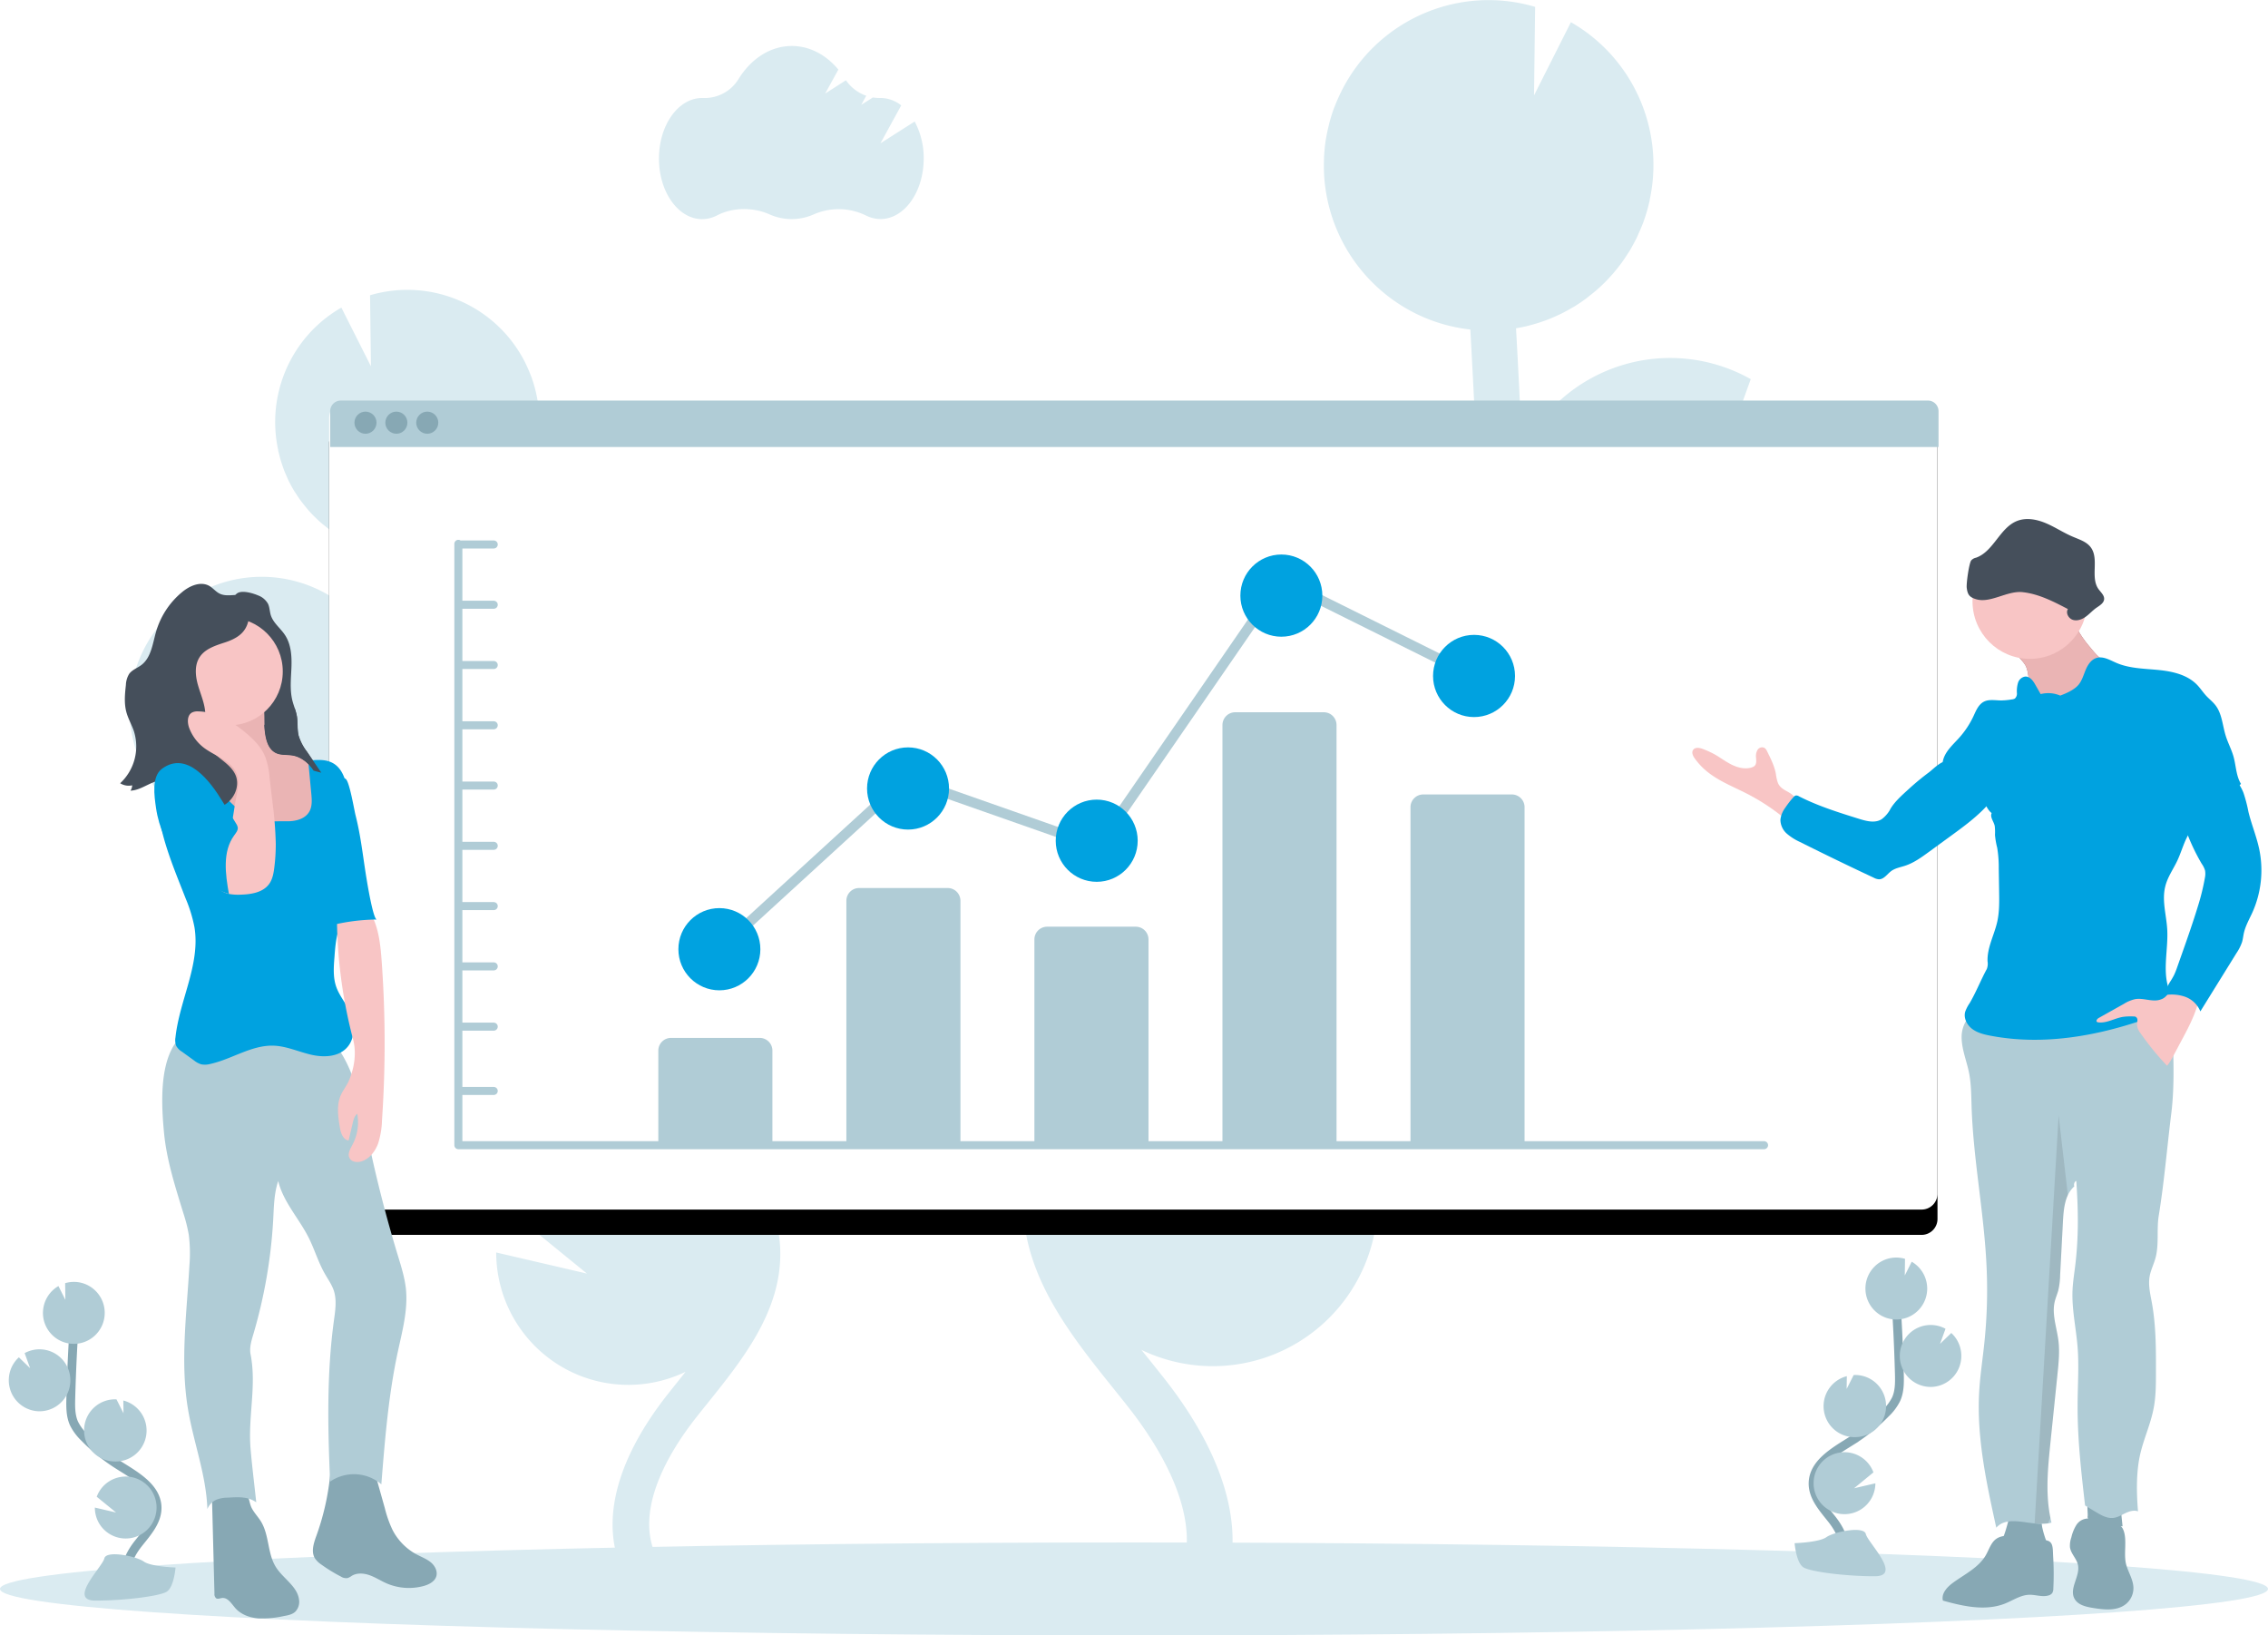 <?xml version="1.0" encoding="UTF-8"?> <svg xmlns="http://www.w3.org/2000/svg" xmlns:xlink="http://www.w3.org/1999/xlink" width="448" height="323"><defs><path id="b" d="M382.716 82.513v153.23c0 .836-.331 1.637-.92 2.228a3.137 3.137 0 0 1-2.222.923H68.157a3.133 3.133 0 0 1-2.22-.923 3.157 3.157 0 0 1-.918-2.228V82.513c0-.836.33-1.637.918-2.229a3.133 3.133 0 0 1 2.22-.923h311.417a3.147 3.147 0 0 1 3.142 3.152z"></path><filter id="a" width="129.9%" height="159.5%" x="-15%" y="-26.6%"><feOffset dy="5" in="SourceAlpha" result="shadowOffsetOuter1"></feOffset><feGaussianBlur in="shadowOffsetOuter1" result="shadowBlurOuter1" stdDeviation="15"></feGaussianBlur><feColorMatrix in="shadowBlurOuter1" values="0 0 0 0 0.129 0 0 0 0 0.169 0 0 0 0 0.212 0 0 0 0.08 0"></feColorMatrix></filter></defs><g fill="none" fill-rule="evenodd"><path fill="#DAEBF1" d="M180.677 24l-6.763 4.305 4.105-7.491a6.677 6.677 0 0 0-4.088-1.465h-.109a7.84 7.84 0 0 1-1.403-.1l-2.292 1.455.98-1.792a8.16 8.16 0 0 1-4.01-3.06l-4.1 2.623 2.606-4.733c-2.397-2.885-5.63-4.66-9.19-4.66-4.267 0-8.067 2.549-10.521 6.513a7.839 7.839 0 0 1-6.973 3.759h-.226c-4.711 0-8.529 5.358-8.529 11.963 0 6.604 3.818 11.962 8.529 11.962a6.396 6.396 0 0 0 2.967-.743c3.073-1.604 7.108-1.634 10.324-.205a10.74 10.74 0 0 0 8.777 0 12.287 12.287 0 0 1 10.229.197 6.4 6.4 0 0 0 2.941.73c4.711 0 8.529-5.355 8.529-11.963A15.233 15.233 0 0 0 180.677 24zm-57.725 186.352l-2.742-1.709c-.261-.162-.518-.336-.78-.502 12.016-2.074 20.998-12.218 21.63-24.43.631-12.212-7.256-23.233-18.993-26.542l.135 10.778-5.905-11.727h-.074c-14.39-.67-26.597 10.482-27.272 24.914-.026.502 0 .992 0 1.486-2.053-2.352-3.923-4.874-5.156-7.636-2.497-5.59-2.545-11.924-2.349-19.625.392-15.254 1.05-30.63 1.905-45.954 12.738-1.423 22.558-11.916 23.167-24.756.035-.8.021-1.587 0-2.374 0-.196 0-.389-.03-.585a25.661 25.661 0 0 0-.24-2.256c0-.122-.044-.24-.066-.358-.104-.63-.235-1.25-.383-1.862a31.522 31.522 0 0 0-.175-.686 27.906 27.906 0 0 0-.619-1.976c-.078-.214-.17-.437-.252-.638a23.593 23.593 0 0 0-.597-1.412c-.114-.244-.223-.49-.34-.73-.035-.06-.057-.126-.092-.188-5.683-11.25-18.564-16.831-30.628-13.27l.175 14.031-5.84-11.591c-9.855 5.652-14.905 17.07-12.468 28.191h-.026c.039.188.096.367.14.55.082.346.17.687.265 1.028.122.437.261.874.405 1.311.11.324.214.643.336.962.178.463.379.913.58 1.364.117.262.222.533.348.79.331.677.692 1.337 1.08 1.98.136.228.288.438.437.66.279.438.557.875.871 1.281.188.258.388.507.584.756.288.363.58.722.872 1.067a23.454 23.454 0 0 0 1.647 1.713c.227.214.436.437.684.638.384.346.785.669 1.19.988.205.162.405.328.615.485.618.437 1.255.874 1.913 1.311.122.075.257.136.379.21.553.324 1.111.634 1.686.914.249.122.502.231.754.345.47.21.946.415 1.434.603l.872.306c.479.162.967.315 1.46.437.287.079.58.162.871.232.532.127 1.077.232 1.626.328l.104.022c-.357 6.465-.677 12.933-.958 19.401a26.096 26.096 0 0 0-15.657-13.513 26.006 26.006 0 0 0-20.545 2.15l4.61 12.675-9.487-9.135a26.108 26.108 0 0 0-8.428 18.069 25.641 25.641 0 0 0 .662 7.207c2.447 10.435 10.996 18.317 21.57 19.886 10.573 1.569 21.03-3.493 26.385-12.77 0 .655-.043 1.31-.06 1.97-.175 6.793-.393 15.246 2.985 22.794 2.288 5.114 5.966 9.27 9.587 12.995a161.744 161.744 0 0 0 7.335 7.037 26.205 26.205 0 0 0 9.422 7.867c4.131 3.19 8.41 6.193 12.834 8.964l2.763 1.722c2.484 1.543 5.029 3.13 7.522 4.778-.436-.044-.872-.092-1.308-.114-11.348-.53-21.735 6.363-25.686 17.046l16.308 13.283-17.929-4.17a26.194 26.194 0 0 0 12.215 22.136 26.034 26.034 0 0 0 25.185 1.431l-1.19 1.508c-.801 1-1.593 1.993-2.374 2.981-10.608 13.475-13.558 26.264-8.307 36.015l6.39-3.457c-5.135-9.493 2.548-21.644 7.59-28.034.768-.97 1.546-1.947 2.337-2.929 6.776-8.444 14.455-18.016 14.268-29.756-.292-17.706-17.415-28.353-31.177-36.91zm118.075-19.345l3.416-2.133c.327-.205.645-.437.972-.63-15.053-2.595-26.282-15.34-26.998-30.643a32.426 32.426 0 0 1 2.811-14.86 32.626 32.626 0 0 1 20.919-18.087l-.17 13.45 7.352-14.63h.087c17.956-.838 33.191 13.08 34.031 31.09.03.625 0 1.237 0 1.853 2.567-2.933 4.894-6.08 6.433-9.524 3.12-6.993 3.18-14.86 2.932-24.476-.488-19.035-1.307-38.214-2.375-57.332-15.893-1.773-28.145-14.868-28.902-30.888a40.02 40.02 0 0 1 0-2.96c0-.244.013-.489.04-.733.06-.949.152-1.889.291-2.81.022-.154.057-.302.083-.438.134-.787.295-1.562.484-2.325l.214-.874c.23-.83.479-1.657.77-2.461.097-.271.21-.529.315-.795a28.85 28.85 0 0 1 .75-1.749c.139-.301.274-.607.435-.909.035-.074.07-.157.109-.232 7.085-14.043 23.16-21.006 38.21-16.552l-.217 17.483 7.286-14.458c12.295 7.05 18.591 21.3 15.54 35.171h.036c-.048.232-.122.438-.175.687a28.65 28.65 0 0 1-.836 2.893c-.135.402-.266.804-.436 1.202-.222.577-.47 1.14-.723 1.7-.149.328-.28.665-.436.988-.436.844-.872 1.67-1.347 2.47-.166.284-.357.55-.536.826a33.001 33.001 0 0 1-1.08 1.595c-.236.323-.484.63-.728.944-.358.437-.72.9-1.103 1.333-.267.292-.542.593-.824.905-.396.437-.81.83-1.229 1.233-.283.266-.562.537-.871.795-.484.437-.98.83-1.49 1.228-.253.201-.502.415-.763.608a33.128 33.128 0 0 1-2.389 1.613c-.152.091-.318.17-.475.262-.682.408-1.382.788-2.1 1.14-.31.154-.628.285-.941.438-.589.266-1.181.52-1.787.751a32.49 32.49 0 0 1-2.894.944c-.362.101-.723.202-1.094.293-.666.158-1.342.289-2.026.407l-.135.026c.453 8.068.852 16.138 1.198 24.21a32.547 32.547 0 0 1 19.536-16.855 32.435 32.435 0 0 1 25.63 2.693l-5.713 15.81 11.832-11.395a32.558 32.558 0 0 1 10.516 22.54 31.97 31.97 0 0 1-.824 8.96c-3.045 13.029-13.712 22.873-26.91 24.833-13.2 1.961-26.254-4.359-32.934-15.943 0 .818.057 1.644.079 2.46.218 8.476.488 19.023-3.722 28.437-2.855 6.386-7.448 11.565-11.989 16.211a196.009 196.009 0 0 1-9.152 8.781 32.68 32.68 0 0 1-11.766 9.804 200.876 200.876 0 0 1-16.011 11.19l-3.443 2.154c-3.099 1.923-6.271 3.903-9.387 5.957.549-.052 1.09-.113 1.647-.14 14.154-.663 27.11 7.93 32.044 21.251l-20.334 16.609 22.37-5.197c-.016 11.22-5.772 21.646-15.245 27.613a32.485 32.485 0 0 1-31.42 1.785c.505.63 1.006 1.259 1.511 1.884.998 1.245 1.996 2.487 2.968 3.72 13.231 16.805 16.914 32.78 10.36 44.93l-7.967-4.313c6.376-11.845-3.216-27.003-9.505-34.966-.954-1.211-1.93-2.43-2.911-3.654-8.455-10.534-18.038-22.475-17.802-37.121.361-22.12 21.733-35.403 38.908-46.077z"></path><use fill="#000" filter="url(#a)" xlink:href="#b"></use><use fill="#FFF" xlink:href="#b"></use><path stroke="#B0CCD6" stroke-linecap="round" stroke-linejoin="round" stroke-width="1.586" d="M90.54 107.407v118.611-118.61zm0 118.772h257.916H90.54zm.646-10.713h6.343-6.343zm0-12.698h6.343-6.343zm0-11.904h6.343-6.343zm0-11.905h6.343-6.343zm0-11.904h6.343-6.343zm0-11.904h6.343-6.343zm0-11.904h6.343-6.343zm0-11.904h6.343-6.343zm0-11.904h6.343-6.343zm0-11.905h6.343-6.343z"></path><g transform="translate(130.039 109.518)"><path stroke="#B0CCD6" stroke-linecap="round" stroke-width="1.998" d="M11.743 78.303L48.888 44.31l37.937 13.32 36.192-52.533 38.096 18.94"></path><ellipse cx="12.06" cy="77.955" fill="#00A2E0" rx="8.096" ry="8.117"></ellipse><ellipse cx="49.327" cy="46.21" fill="#00A2E0" rx="8.096" ry="8.117"></ellipse><ellipse cx="86.595" cy="56.527" fill="#00A2E0" rx="8.096" ry="8.117"></ellipse><ellipse cx="123.069" cy="8.117" fill="#00A2E0" rx="8.096" ry="8.117"></ellipse><ellipse cx="161.129" cy="23.989" fill="#00A2E0" rx="8.096" ry="8.117"></ellipse><path fill="#B0CCD6" d="M22.534 116.48L0 116.5V97.983c0-.666.264-1.305.734-1.776a2.503 2.503 0 0 1 1.771-.735H20.03a2.506 2.506 0 0 1 2.505 2.511v18.497zm14.61 0V68.4c0-1.397 1.122-2.53 2.506-2.53h17.523c.665 0 1.302.267 1.772.741.47.475.734 1.118.734 1.789v48.081H37.144zm37.144 0V76.03a2.513 2.513 0 0 1 2.506-2.521h17.524a2.513 2.513 0 0 1 2.505 2.52v40.451H74.288zm59.68 0h-22.535V33.687c0-1.397 1.121-2.53 2.505-2.53h17.524c1.383 0 2.505 1.133 2.505 2.53v82.793zm37.143-66.566v66.566h-22.534V49.914a2.514 2.514 0 0 1 2.505-2.523h17.524a2.514 2.514 0 0 1 2.505 2.523z"></path></g><path fill="#B0CCD6" d="M382.918 81.213v7.077H65.221v-7.077a2.1 2.1 0 0 1 2.097-2.102h313.504a2.1 2.1 0 0 1 2.096 2.102z"></path><ellipse cx="72.194" cy="83.482" fill="#87A8B4" rx="2.179" ry="2.185"></ellipse><ellipse cx="78.295" cy="83.482" fill="#87A8B4" rx="2.179" ry="2.185"></ellipse><ellipse cx="84.397" cy="83.482" fill="#87A8B4" rx="2.179" ry="2.185"></ellipse><ellipse cx="224" cy="313.821" fill="#DAEBF1" rx="224" ry="9.179"></ellipse><path fill="#454F5B" d="M50.988 117.6c.828.3 1.52.888 1.953 1.656.33.695.322 1.504.549 2.238.48 1.548 1.917 2.57 2.806 3.934 1.212 1.831 1.356 4.165 1.273 6.36-.083 2.194-.344 4.436.183 6.556.257 1.036.702 2.028.872 3.081.217 1.285.034 2.623.352 3.886a10.024 10.024 0 0 0 1.626 3.12l2.837 4.161a32.088 32.088 0 0 1-3.735-1.145 6.702 6.702 0 0 0 2.022 3.06l-2.052-2.492a5.803 5.803 0 0 0-1.526-1.45c-.753-.438-1.642-.499-2.488-.67-1.63-.332-3.255-1.166-4.053-2.622-1.059-1.958-.383-4.414-.972-6.556-.435-1.565-1.508-2.854-2.248-4.3-1.674-3.266-1.574-7.12-2.097-10.762-.222-1.543-.566-3.06-.575-4.641 0-1.15.113-3.344 1.308-3.934 1.05-.49 2.993.105 3.965.52z"></path><path fill="#87A8B4" d="M73.833 290.092l2.179 7.767a22.67 22.67 0 0 0 1.516 4.288 11.396 11.396 0 0 0 4.794 4.873c.937.494 1.953.875 2.767 1.539.815.664 1.4 1.779 1.086 2.793-.314 1.014-1.425 1.586-2.463 1.88a11.135 11.135 0 0 1-7.408-.538c-1.111-.494-2.149-1.176-3.295-1.582-1.146-.407-2.497-.512-3.534.126a3.096 3.096 0 0 1-.815.437 1.94 1.94 0 0 1-1.342-.31 29.915 29.915 0 0 1-3.831-2.351 4.534 4.534 0 0 1-1.264-1.216c-.828-1.31-.244-3.06.283-4.506a49.56 49.56 0 0 0 2.715-12.015 1.27 1.27 0 0 1 .397-.975c.193-.101.41-.15.628-.14l9.308-.437m-25.821 8.143c.501.957 1.281 1.748 1.84 2.67 1.634 2.706 1.246 6.29 2.923 8.965 1.417 2.264 4.236 3.78 4.572 6.434.14.867-.136 1.75-.745 2.382-.589.546-1.42.708-2.205.848-1.67.379-3.383.537-5.095.472-1.704-.136-3.438-.765-4.563-2.059-.754-.874-1.473-2.11-2.614-1.967-.393.048-.82.267-1.15.053a1.06 1.06 0 0 1-.332-.91l-.514-19.873c1.647-.18 4.501-.835 6.1-.267 1.378.485 1.156 2.041 1.783 3.252z"></path><path fill="#B0CCD6" d="M65.997 205.999c4.018 5.013 5.208 11.652 6.498 17.955a264.012 264.012 0 0 0 6.127 24.118c.645 2.115 1.308 4.24 1.556 6.438.436 4.187-.706 8.353-1.595 12.465-1.852 8.607-2.558 17.41-3.255 26.186a8.322 8.322 0 0 0-10.12-.538c-.47-10.581-.684-21.272.746-31.771.27-1.971.597-4.021 0-5.91-.401-1.214-1.16-2.268-1.792-3.378-1.307-2.29-2.039-4.851-3.229-7.199-1.913-3.767-4.985-6.993-5.979-11.11-.85 2.552-.845 5.14-.998 7.824a99.625 99.625 0 0 1-3.922 22.474c-.384 1.285-.793 2.623-.536 3.934 1.22 6.198-.54 12.36 0 18.654.157 1.91.37 3.816.58 5.722l.07.612.47 4.23c-1.743-1.193-3.587-1.022-5.692-.913-.71 0-1.415.125-2.083.367a3.4 3.4 0 0 0-1.878 1.884c-.253-6.862-2.715-13.025-3.84-19.795-1.546-9.319-.24-18.838.288-28.27a29.37 29.37 0 0 0-.122-6.098 31.466 31.466 0 0 0-1.102-4.37c-1.578-5.15-3.256-10.32-3.779-15.683-.523-5.363-.897-12.937 2.01-17.483.897-1.399 3.107-.77 4.501-1.678a11.334 11.334 0 0 1 3.574-1.469c7.622-1.774 15.71 2.129 23.502 2.802z"></path><path fill="#FFC1C7" d="M52.24 143.785c.169 1.91.57 4.161 2.304 4.965.985.438 2.127.285 3.19.46 2.014.327 3.67 1.879 4.602 3.697.933 1.818 1.256 3.886 1.473 5.918.27 2.548.358 5.31-1.037 7.457-1.124 1.748-3.05 2.793-5.072 3.33a14.108 14.108 0 0 1-11.815-2.185 26.52 26.52 0 0 1-4.358-4.31c-2.894-3.378-5.809-7.08-6.402-11.495-.07-.503-.065-1.11.345-1.407.283-.16.61-.225.932-.184l2.776.048c.702 0 1.495 0 1.974-.529.48-.529.436-1.202.436-1.849l-.187-8.081a1.165 1.165 0 0 1 .187-.817c.175-.161.4-.258.636-.276 1.53-.258 3.13 0 4.624-.415 1.425-.393 3.66-2.032 4.707-.35.871 1.447.54 4.393.684 6.023z"></path><path fill="#EAB4B4" d="M52.24 143.785c.169 1.91.57 4.161 2.304 4.965.985.438 2.127.285 3.19.46 2.014.327 3.67 1.879 4.602 3.697.933 1.818 1.256 3.886 1.473 5.918.27 2.548.358 5.31-1.037 7.457-1.124 1.748-3.05 2.793-5.072 3.33a14.108 14.108 0 0 1-11.815-2.185 26.52 26.52 0 0 1-4.358-4.31c-2.894-3.378-5.809-7.08-6.402-11.495-.07-.503-.065-1.11.345-1.407.283-.16.61-.225.932-.184l2.776.048c.702 0 1.495 0 1.974-.529.48-.529.436-1.202.436-1.849l-.187-8.081a1.165 1.165 0 0 1 .187-.817c.175-.161.4-.258.636-.276 1.53-.258 3.13 0 4.624-.415 1.425-.393 3.66-2.032 4.707-.35.871 1.447.54 4.393.684 6.023z"></path><ellipse cx="45.253" cy="132.622" fill="#F8C5C5" rx="10.603" ry="10.634"></ellipse><path fill="#00A2E0" d="M56.654 162.204c1.712.03 3.647-.437 4.475-1.958.567-1.032.475-2.286.366-3.458l-.614-6.556c1.665-.175 3.456-.323 4.907.503 1.93 1.097 2.615 3.527 2.841 5.739.406 4.152-.252 8.343-.026 12.509.192 3.496.998 7.107-.03 10.459-.436 1.399-1.16 2.688-1.63 4.074-.588 1.748-.741 3.627-.872 5.476-.161 1.984-.313 4.039.349 5.918.553 1.574 1.634 2.898 2.406 4.37 1.263 2.44 1.534 5.727-.367 7.707-1.743 1.81-4.61 1.883-7.046 1.31-2.437-.572-4.794-1.664-7.278-1.77-4.41-.187-8.341 2.684-12.638 3.615a3.911 3.911 0 0 1-1.765.062c-.518-.169-1-.432-1.421-.778l-2.362-1.705a3.26 3.26 0 0 1-1.142-1.158 3.147 3.147 0 0 1-.148-1.661c.793-7.378 4.955-14.459 3.752-21.78a28.187 28.187 0 0 0-1.708-5.594c-2.994-7.684-6.585-15.665-5.421-23.834.252-1.81.784-3.659 2.026-4.996 1.242-1.337 3.343-2.002 4.95-1.145 1.609.857 2.18 2.762 2.89 4.419a20.36 20.36 0 0 0 6.31 8.164c1.168.9 2.585 2.05 4.114 2.09 1.595.056 3.339-.057 5.082-.022z"></path><path fill="#F8C5C5" d="M72.011 178.725c2.571 2.863 3.077 6.993 3.36 10.831.78 10.559.807 21.16.083 31.723-.037 1.567-.3 3.12-.78 4.611-.55 1.464-1.578 2.82-3.025 3.405-.928.376-2.222.275-2.64-.638-.384-.835.187-1.748.618-2.579a9.382 9.382 0 0 0 .942-6.093c-.528.385-.715 1.08-.872 1.718l-.841 3.55c-1.137-.167-1.564-1.561-1.743-2.698-.331-2.063-.65-4.261.174-6.18.436-1.023 1.177-1.893 1.617-2.915 1.111-2.57 1.547-5.507.832-8.217a96.553 96.553 0 0 1-3.12-28.06c1.65.937 3.5 1.466 5.395 1.542z"></path><path fill="#00A2E0" d="M74.439 181.606a39.031 39.031 0 0 0-9.379 1.24c-.405-2.001-.209-4.073 0-6.118l1.351-13.987c.1-1.036-.091-10.55 1.909-8.868.736.62 1.665 6.18 1.896 7.076a56.19 56.19 0 0 1 .871 4.083c.501 2.81.841 5.647 1.308 8.461.135.835 1.32 8.113 2.044 8.113z"></path><path fill="#454F5B" d="M49.297 119.104a1.888 1.888 0 0 0-.217-.958 1.598 1.598 0 0 0-1.138-.598c-1.534-.24-3.212.38-4.593-.324-.75-.38-1.281-1.093-2.01-1.508-1.742-.975-3.921 0-5.425 1.272a15.857 15.857 0 0 0-5.081 7.763c-.68 2.351-.955 5.1-2.894 6.582-.806.612-1.843.953-2.432 1.774a4.534 4.534 0 0 0-.64 2.186c-.2 1.783-.37 3.619.095 5.35.353 1.31 1.042 2.465 1.473 3.732a9.937 9.937 0 0 1-2.697 10.32c.707.444 1.56.591 2.375.41-.018.376-.137.74-.344 1.054 2.48-.079 4.637-2.505 7.064-1.976 1.856.402 2.89 2.321 4.27 3.628 1.783 1.678 4.55 2.382 6.786 1.386 2.236-.997 3.596-3.83 2.645-6.093-1.08-2.575-4.414-3.593-5.569-6.12-.893-1.966-.231-4.27-.436-6.424-.161-1.85-.959-3.576-1.455-5.368-.497-1.792-.658-3.837.353-5.393 1.072-1.657 3.124-2.3 4.994-2.911 4.223-1.377 5.033-3.51 4.876-7.784z"></path><path fill="#F8C5C5" d="M46.691 157.335c.301-1.486.602-3.06.066-4.485-.99-2.622-4.236-3.466-6.48-5.166a8.81 8.81 0 0 1-2.886-3.855c-.405-1.075-.462-2.553.54-3.103.39-.184.822-.26 1.252-.223 3.486.083 6.706 1.989 9.387 4.248 1.56 1.311 3.05 2.815 3.817 4.703.487 1.361.78 2.784.872 4.227l.562 4.76c.369 2.732.587 5.482.654 8.238a37.04 37.04 0 0 1-.297 4.716c-.14 1.11-.348 2.26-.998 3.17-1.207 1.695-3.538 2.075-5.617 2.132a9.808 9.808 0 0 1-2.349-.148c-3.456-.752-6.08-5.608-3.46-8.606 1.111-1.272 2.776-1.312 3.412-3.06.82-2.32 1.029-5.131 1.525-7.548z"></path><path fill="#00A2E0" d="M43.88 158.17l2.75 4.47c.164.231.278.493.336.77.074.581-.357 1.097-.702 1.574-2.353 3.216-1.743 7.648-1.046 11.573-7.659-2.426-13.256-9.037-14.403-17.01-.344-2.34-.897-6.19 1.173-7.71 4.963-3.672 9.557 2.5 11.892 6.332z"></path><path fill="#454F5B" d="M57.734 149.21c-1.063-.175-2.205 0-3.19-.46-1.743-.804-2.135-3.06-2.305-4.965 0-.179-.022-.371-.03-.577a15.702 15.702 0 0 1 2.017-1.748 9.904 9.904 0 0 1 2.062-.913l1.926-.678a10.9 10.9 0 0 1 .436 1.57c.218 1.284.035 2.622.353 3.885a10.024 10.024 0 0 0 1.625 3.12l2.837 4.161a30.277 30.277 0 0 1-1.53-.406c-.989-1.508-2.457-2.706-4.2-2.99z"></path><path fill="#F8C5C5" d="M351.127 154.446a9.092 9.092 0 0 1-.332-1.574c-.283-1.569-1.006-3.016-1.717-4.445a1.62 1.62 0 0 0-.562-.73 1.075 1.075 0 0 0-1.35.415 2.411 2.411 0 0 0-.293 1.504c.04.577.127 1.237-.279 1.643-.168.15-.37.258-.588.315-1.307.415-2.759.044-3.992-.573-1.233-.616-2.332-1.481-3.547-2.133a18.865 18.865 0 0 0-1.983-.9c-.702-.284-1.674-.468-2.066.18-.314.515 0 1.175.362 1.669a13.15 13.15 0 0 0 2.118 2.312c2.362 2.041 5.347 3.178 8.123 4.598a41.796 41.796 0 0 1 8.629 5.883c.254-.302.406-.677.436-1.07.209-1.115 1.128-3.37.2-4.336-1.015-1.063-2.597-1.132-3.16-2.758z"></path><path fill="#87A8B4" d="M394.833 304.533a11.203 11.203 0 0 0 8.206 2.308c.61-.074 1.307-.293 1.508-.874.073-.353.033-.72-.114-1.049a18.69 18.69 0 0 1-1.059-3.41c-.152-1.061-.113-2.324-.976-2.962-1.246-.923-4.506-.875-5.317.555-.191.306-1.412 6.136-2.248 5.432zm17.558-5.157a.837.837 0 0 0 .71 1.04c2.002.622 4.077.97 6.171 1.036l-.436-4.205a.652.652 0 0 0-.692-.708c-1.203-.2-3.73-1.018-4.886-.598-1.298.472-.84 2.18-.867 3.435z"></path><path fill="#A0616A" d="M400.22 131.665a7.45 7.45 0 0 1 .492 2.767c.109 3.387-.471 7.045-2.824 9.476 2.64-.791 5.608-.315 8.101-1.495 1.155-.547 2.127-1.416 3.208-2.094 1.926-1.206 4.17-1.792 6.175-2.867 2.004-1.075 3.861-2.89 3.974-5.162-.871-.918-2.27-1.049-3.412-1.604-1.229-.603-2.14-1.705-3.007-2.767a22.09 22.09 0 0 1-2.676-3.807 7.41 7.41 0 0 1-.871-4.501c-2.227.402-3.844 2.351-5.949 3.186-.82.323-1.704.472-2.502.843-1.137.525-3.442 2.308-3.486 3.707.004 1.525 2.183 2.972 2.776 4.318z"></path><path fill="#EAB4B4" d="M400.22 131.665a7.45 7.45 0 0 1 .492 2.767c.109 3.387-.471 7.045-2.824 9.476 2.64-.791 5.608-.315 8.101-1.495 1.155-.547 2.127-1.416 3.208-2.094 1.926-1.206 4.17-1.792 6.175-2.867 2.004-1.075 3.861-2.89 3.974-5.162-.871-.918-2.27-1.049-3.412-1.604-1.229-.603-2.14-1.705-3.007-2.767a22.09 22.09 0 0 1-2.676-3.807 7.41 7.41 0 0 1-.871-4.501c-2.227.402-3.844 2.351-5.949 3.186-.82.323-1.704.472-2.502.843-1.137.525-3.442 2.308-3.486 3.707.004 1.525 2.183 2.972 2.776 4.318z"></path><path fill="#B0CCD6" d="M428.89 219.937c-.823 6.661-1.394 13.585-2.48 20.215-.435 2.775.105 5.682-.657 8.392-.327 1.158-.872 2.246-1.112 3.422-.344 1.792.11 3.624.436 5.416.802 4.48.802 9.065.789 13.619 0 2.452 0 4.926-.493 7.334-.584 2.924-1.839 5.682-2.54 8.558-.902 3.672-.815 7.832-.51 11.6-.82-.297-1.743 0-2.52.372-.775.371-1.56.874-2.427.93-1.172.11-2.274-.51-3.285-1.114-.776-.459-1.452-.874-2.223-1.346-.754-6.556-1.508-13.139-1.477-19.743 0-3.837.3-7.684 0-11.513-.301-3.828-1.177-7.535-.998-11.32.082-1.722.374-3.418.57-5.127.646-5.533.558-10.84.17-16.395-.379.097-.531.709-.392 1.071a5.485 5.485 0 0 0-1.307 1.797c-.697 1.53-.846 3.383-.937 5.096l-.562 10.695a14.025 14.025 0 0 1-.375 3.02c-.196.704-.492 1.369-.671 2.077-.64 2.56.388 5.2.715 7.819.265 2.185.039 4.37-.183 6.53l-1.4 13.602c-.51 4.947-1.006 10 0 14.86.066.302.131.608.21.914-.24.07-.485.125-.732.166a9.364 9.364 0 0 1-2.615 0c-.81-.083-1.63-.223-2.432-.32-1.926-.218-3.848-.3-5.125 1.16-1.943-8.839-3.896-17.812-3.377-26.846.183-3.182.67-6.342 1.006-9.511a99.48 99.48 0 0 0 .471-14.769c-.436-10.69-2.615-21.264-2.976-31.959-.075-2.281-.066-4.585-.519-6.823-.497-2.425-1.53-4.808-1.447-7.268.083-2.461 1.874-5.193 4.358-5.057 6.855.38 13.118-3.414 19.955-4.06 3.103-.298 6.258-.74 9.33-.184 3.073.555 6.132 2.299 7.34 5.183.653 1.57.706 3.31.753 5.005.14 4.843.266 9.699-.33 14.502z"></path><path fill="#87A8B4" d="M394.454 303.843c-1.134.7-1.521 2.128-2.18 3.287-1.442 2.522-4.275 3.815-6.602 5.546-1.115.835-2.24 2.098-1.887 3.449 4.027 1.123 8.411 2.124 12.294.572 1.573-.629 3.05-1.67 4.737-1.722 1.286-.04 2.615.503 3.822.131.305-.07.574-.25.758-.502.142-.27.211-.57.2-.874a55.404 55.404 0 0 0-.03-6.194c-.122-2.015.149-3.44-2.144-3.352-2.632.113-6.685-1.753-8.968-.341zm19.296-3.584a4.817 4.817 0 0 0-1.49-.337 2.766 2.766 0 0 0-2.14 1.312 8.09 8.09 0 0 0-.967 2.412 4.82 4.82 0 0 0-.27 1.945c.17 1.25 1.272 2.186 1.564 3.418.528 2.225-1.743 4.624-.706 6.67.658 1.311 2.31 1.678 3.753 1.906 2.205.35 4.71.625 6.445-.787a4.083 4.083 0 0 0 1.482-3.169c-.026-1.608-.99-3.038-1.425-4.585-.606-2.185.305-5.079-.658-7.076-.824-1.71-3.831-1.145-5.587-1.71z"></path><ellipse cx="400.956" cy="118.767" fill="#F8C5C5" rx="11.326" ry="11.36"></ellipse><path fill="#00A2E0" d="M406.96 137.382a6.024 6.024 0 0 0-3.865-.293l-1.032-1.805c-.436-.795-1.086-1.696-1.996-1.66a1.745 1.745 0 0 0-1.443 1.219 5.794 5.794 0 0 0-.226 1.98c.06.422-.088.848-.397 1.14-.17.093-.357.15-.55.166-.703.125-1.416.195-2.13.21-1.186 0-2.454-.288-3.487.271-1.032.56-1.512 1.749-2.013 2.841a17.596 17.596 0 0 1-2.833 4.275c-1.277 1.42-2.859 2.767-3.22 4.646-.153.8.57 1.394 1.146 1.971 2.288 2.277 5.478 3.676 7.173 6.43.397.642.72 1.368 1.33 1.81-.38.825.435 1.673.605 2.56.067.58.083 1.166.048 1.749.076.854.221 1.7.436 2.53.223 1.355.326 2.727.31 4.1l.073 4.598c.03 1.985.061 3.986-.37 5.923-.588 2.622-2.027 5.135-1.913 7.832a2.906 2.906 0 0 1-.148 1.504c-1.19 2.185-2.127 4.606-3.404 6.766a7.176 7.176 0 0 0-.872 1.695c-.34 1.246.358 2.597 1.386 3.375 1.029.778 2.327 1.097 3.591 1.337 11.74 2.255 23.93-.459 35.025-4.917.292-.092.563-.24.798-.437.81-.791.174-2.124-.288-3.156-1.743-3.842-.353-8.304-.601-12.5-.166-2.828-1.081-5.682-.392-8.445.435-1.844 1.599-3.435 2.405-5.157.872-1.866 1.36-3.934 2.502-5.638a17.082 17.082 0 0 1 2.976-3.147l7.082-6.33c-.937-1.525-.976-3.439-1.417-5.174-.383-1.495-1.146-2.867-1.603-4.336-.637-2.045-.724-4.37-2.04-6.045-.518-.668-1.194-1.189-1.773-1.805-.663-.708-1.186-1.534-1.861-2.229-1.957-2.01-4.907-2.649-7.692-2.92-2.785-.27-5.666-.284-8.245-1.403-1.264-.546-2.615-1.372-3.923-.961-1.037.323-1.704 1.342-2.126 2.351-.423 1.01-.72 2.098-1.412 2.942-.854 1.005-2.367 1.67-3.613 2.137z"></path><path fill="#00A2E0" d="M373.26 160.058a6.086 6.086 0 0 1-1.586 1.748c-1.307.809-2.967.38-4.427-.074-4.049-1.264-8.124-2.531-11.902-4.459a.94.94 0 0 0-.636-.153.872.872 0 0 0-.436.315c-.594.66-1.14 1.363-1.634 2.103a4.806 4.806 0 0 0-.95 2.355 3.676 3.676 0 0 0 1.26 2.75 10.86 10.86 0 0 0 2.614 1.656 620.034 620.034 0 0 0 14.556 7.05 2.57 2.57 0 0 0 1.015.315c.994.022 1.626-1.014 2.419-1.609.793-.594 1.834-.76 2.78-1.075 1.708-.564 3.194-1.639 4.65-2.7l4.654-3.393c4.08-2.972 8.363-6.21 10.146-10.927l-5.666-1.87c-1.7-.564-3.486-1.42-5.251-1.749-1.307-.253-2.88 1.478-3.861 2.216a50.113 50.113 0 0 0-3.97 3.283c-1.255 1.154-2.981 2.631-3.774 4.218z"></path><path fill="#F8C5C5" d="M426.886 197.37c-1.6.64-3.413-.323-5.108-.038a7.027 7.027 0 0 0-2.24.93l-4.95 2.776c-.306.166-.637.573-.371.791a.53.53 0 0 0 .257.088c1.652.214 3.194-.796 4.837-1.076a11.176 11.176 0 0 1 2.18-.083.87.87 0 0 1 .352.053.735.735 0 0 1 .366.695c0 .28-.082.55-.091.83.05.644.301 1.256.719 1.748a53.475 53.475 0 0 0 5.23 6.408c.483-.613.9-1.275 1.246-1.976l1.63-3.06c1.69-3.155 3.42-6.429 3.691-10-1.22-.388-3.486-1.678-4.746-1-1.26.677-1.551 2.447-3.002 2.915z"></path><path fill="#454F5B" d="M399.522 116.953c3.19.341 6.101 1.853 8.956 3.34-.489.769.13 1.874.997 2.137.868.262 1.818-.11 2.554-.647.737-.538 1.343-1.233 2.083-1.749.637-.437 1.447-.9 1.517-1.678.07-.778-.662-1.377-1.12-2.024-1.643-2.312.174-5.93-1.508-8.217-.845-1.145-2.314-1.577-3.617-2.137-1.804-.77-3.447-1.88-5.256-2.644-1.808-.765-3.891-1.163-5.713-.437-3.408 1.359-4.628 6.031-8.088 7.25a1.75 1.75 0 0 0-.964.552c-.435.664-.98 4.593-.871 5.402.165 1.35.536 1.849 1.86 2.25 2.833.849 6.137-1.726 9.17-1.398z"></path><path fill="#00A2E0" d="M440.822 153.196a9.079 9.079 0 0 1 2.332 3.383c.413 1.234.742 2.496.985 3.776.597 2.456 1.582 4.808 2.11 7.273.897 4.212.44 8.6-1.308 12.535-.62 1.373-1.395 2.693-1.717 4.166-.122.563-.179 1.15-.34 1.704a9.119 9.119 0 0 1-1.098 2.186l-7.148 11.534a5.118 5.118 0 0 0-3.05-2.902 8.135 8.135 0 0 0-4.271-.258c.532-.84.767-1.779 1.307-2.623.297-.447.57-.911.815-1.39a14.47 14.47 0 0 0 .637-1.595l.937-2.653c1.098-3.099 2.179-6.198 3.142-9.345a44.212 44.212 0 0 0 1.377-5.594c.105-.481.117-.979.035-1.464a4.564 4.564 0 0 0-.663-1.338 39.954 39.954 0 0 1-2.697-5.524c-.567-1.334-1.138-2.833-.628-4.188a5.309 5.309 0 0 1 1.403-1.862 41.47 41.47 0 0 1 7.84-5.821z"></path><path fill="#000" d="M404.503 300.875l.523-1.08c-1.002-4.851-.506-9.904 0-14.86l1.399-13.602c.222-2.185.436-4.37.183-6.53-.327-2.622-1.355-5.245-.715-7.82.179-.707.475-1.372.671-2.075.234-.99.36-2.003.375-3.02l.562-10.696c.092-1.713.24-3.566.937-5.096v-.293l-1.795-15.499-4.742 80.571h2.602z" opacity=".1"></path><path stroke="#87A8B4" stroke-width="1.744" d="M363.717 307.558c1.307-2.408-.175-5.363-1.87-7.509s-3.752-4.37-3.708-7.12c.065-3.934 4.227-6.254 7.552-8.344a36.627 36.627 0 0 0 6.78-5.468 9.963 9.963 0 0 0 2.084-2.797c.689-1.538.671-3.287.628-4.97a365.622 365.622 0 0 0-.833-16.823"></path><path fill="#B0CCD6" d="M380.674 254.222a6.121 6.121 0 0 0-3.051-5.027l-1.368 2.719.043-3.291a6.18 6.18 0 0 0-2.018-.245c-3.36.167-5.952 3.032-5.792 6.403.16 3.37 3.012 5.975 6.373 5.821 3.362-.154 5.964-3.009 5.817-6.38h-.004zm-10.908 41.518a6.095 6.095 0 0 1-7.04 3.094 6.118 6.118 0 0 1-4.473-6.268 6.112 6.112 0 0 1 5.19-5.684 6.1 6.1 0 0 1 6.619 3.919l-3.822 3.133 4.205-.974a6.134 6.134 0 0 1-.68 2.78zm-3.02-11.91a6.105 6.105 0 0 1-6.453-5.128 6.119 6.119 0 0 1 4.513-6.906l-.035 2.527 1.386-2.75a6.09 6.09 0 0 1 4.406 1.588 6.126 6.126 0 0 1 1.987 4.252 6.066 6.066 0 0 1-.261 2.093 6.104 6.104 0 0 1-5.543 4.323zm14.847-9.91a6.1 6.1 0 0 1-5.887-3.838 6.131 6.131 0 0 1 1.615-6.855 6.087 6.087 0 0 1 6.978-.788l-1.08 2.972 2.222-2.142a6.127 6.127 0 0 1 1.974 4.235 6.044 6.044 0 0 1-.152 1.692 6.106 6.106 0 0 1-5.67 4.725zm-27.103 30.863s4.83-.149 6.285-1.19c1.456-1.04 7.409-2.276 7.783-.611.375 1.665 7.256 8.304 1.809 8.33-5.447.027-12.664-.847-14.12-1.748-1.455-.9-1.756-4.781-1.756-4.781z"></path><path stroke="#87A8B4" stroke-width="1.744" d="M25.45 312.366c-1.307-2.408.175-5.363 1.87-7.51 1.695-2.145 3.752-4.37 3.709-7.12-.066-3.933-4.227-6.254-7.553-8.343a36.626 36.626 0 0 1-6.78-5.468 9.963 9.963 0 0 1-2.084-2.797c-.688-1.539-.67-3.287-.627-4.97.148-5.612.425-11.22.832-16.823"></path><path fill="#B0CCD6" d="M8.494 259.03a6.121 6.121 0 0 1 3.05-5.027l1.369 2.719-.044-3.292a6.18 6.18 0 0 1 2.018-.244c3.36.167 5.952 3.032 5.792 6.403-.16 3.37-3.012 5.975-6.373 5.82-3.362-.153-5.964-3.008-5.817-6.38h.005zm10.908 41.517a6.095 6.095 0 0 0 7.039 3.095 6.118 6.118 0 0 0 4.473-6.268 6.112 6.112 0 0 0-5.19-5.685 6.1 6.1 0 0 0-6.619 3.92l3.822 3.116-4.188-.975c-.004.972.224 1.93.663 2.797zm3.02-11.91a6.105 6.105 0 0 0 6.453-5.127 6.119 6.119 0 0 0-4.514-6.906l.035 2.527-1.386-2.75a6.09 6.09 0 0 0-4.406 1.588 6.126 6.126 0 0 0-1.987 4.252 6.066 6.066 0 0 0 .261 2.093 6.104 6.104 0 0 0 5.544 4.323zm-14.848-9.909a6.1 6.1 0 0 0 5.888-3.839 6.131 6.131 0 0 0-1.616-6.854 6.087 6.087 0 0 0-6.978-.789l1.08 2.973-2.222-2.142a6.126 6.126 0 0 0-1.983 4.235 6.044 6.044 0 0 0 .153 1.692 6.106 6.106 0 0 0 5.678 4.724zm27.102 30.862s-4.828-.148-6.284-1.188c-1.455-1.04-7.408-2.278-7.783-.612-.375 1.665-7.256 8.304-1.809 8.33 5.448.027 12.665-.848 14.12-1.748 1.456-.9 1.756-4.782 1.756-4.782z"></path></g></svg> 